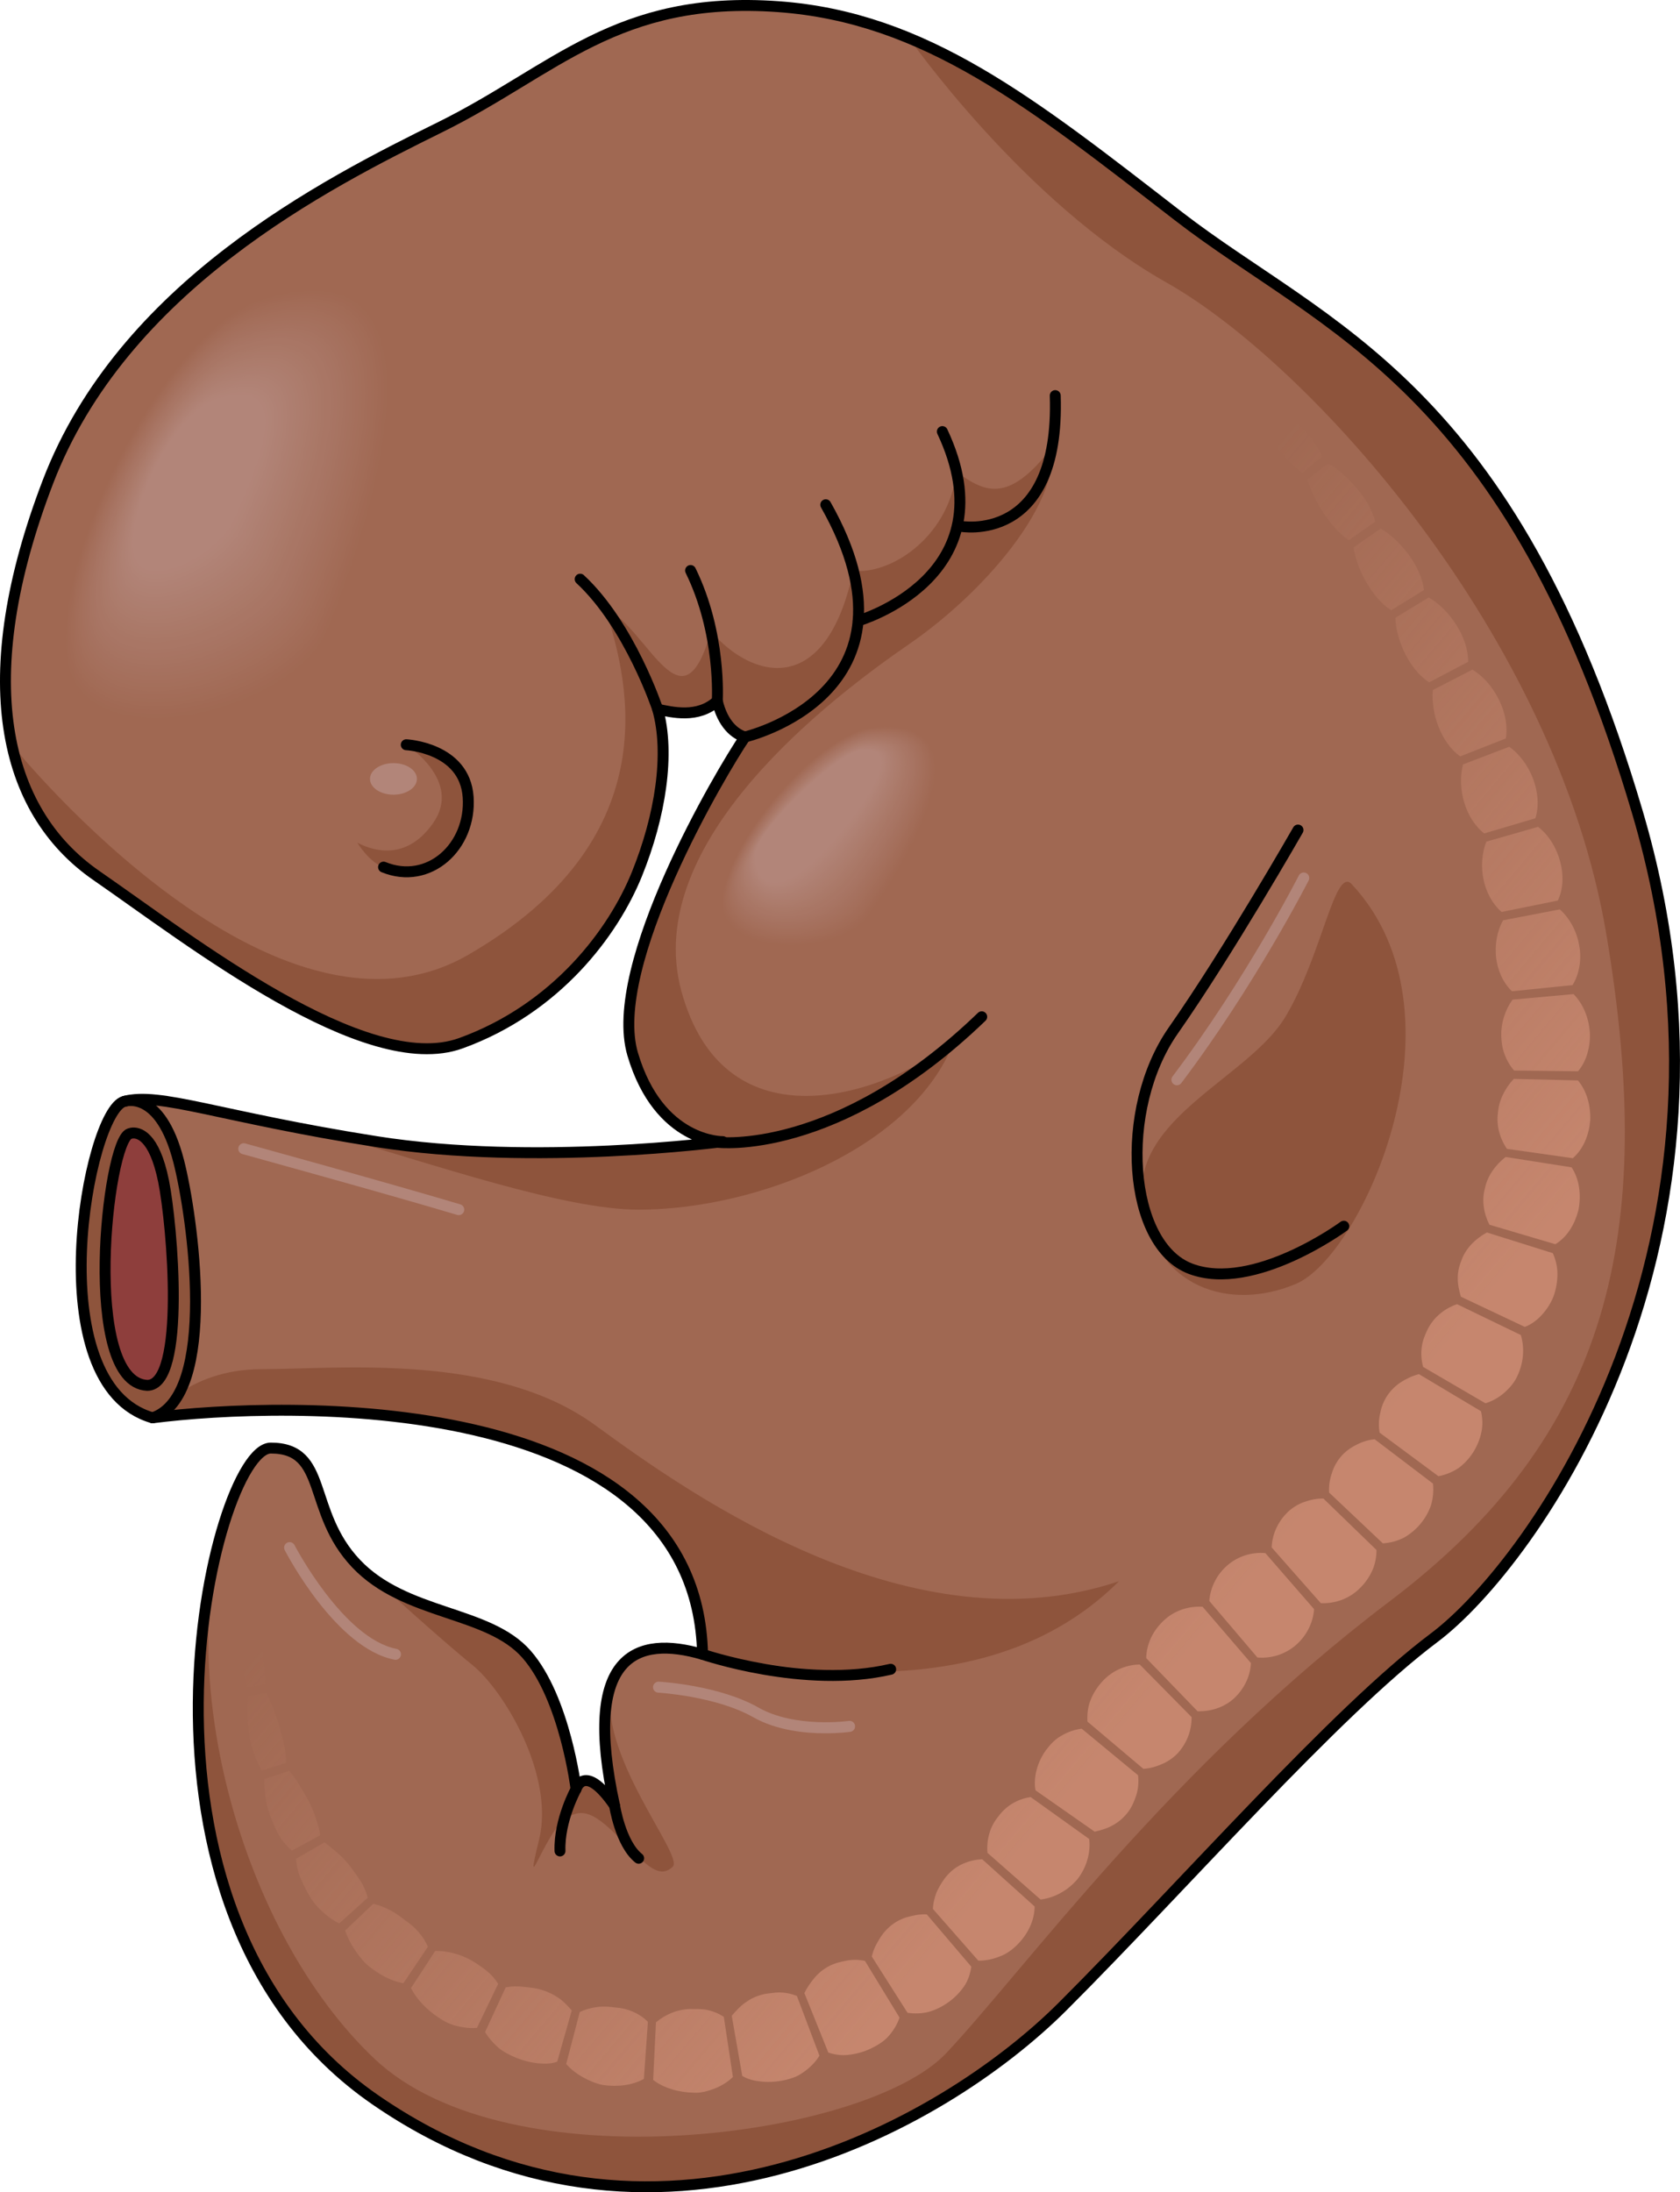 <?xml version="1.0" encoding="utf-8"?>
<!-- Generator: Adobe Illustrator 26.3.1, SVG Export Plug-In . SVG Version: 6.00 Build 0)  -->
<svg version="1.1" id="Camada_1" xmlns="http://www.w3.org/2000/svg" xmlns:xlink="http://www.w3.org/1999/xlink" x="0px" y="0px"
	 width="153.831px" height="200.742px" viewBox="0 0 153.831 200.742" enable-background="new 0 0 153.831 200.742"
	 xml:space="preserve">
<g>
	<g>
		<path fill="#A06852" d="M71.26,0.61C56.451-0.456,50.83,6.447,40.297,11.649C29.764,16.852,11.236,26.243,4.384,44.136
			C-2.468,62.027,0.2,74.21,8.826,80.173c8.63,5.965,24.619,18.527,33.375,15.354c8.755-3.171,13.958-10.15,16.116-15.48
			c2.156-5.33,3.045-11.04,1.903-15.101c1.268,0.254,3.68,0.887,5.457-0.761c0.507,2.156,1.649,3.045,2.538,3.299
			c-2.158,3.172-12.691,20.938-10.279,29.059c2.41,8.122,8.248,7.994,8.248,7.994s-17.257,2.286-31.724,0
			c-14.466-2.284-19.797-4.568-23.095-3.68c-3.3,0.889-7.973,25.949,2.605,28.97c11.834-1.511,49.857-2.771,50.361,21.656
			c-6.044-1.763-11.08,0-8.058,13.849c-2.771-4.028-3.525-1.51-3.525-1.51s-1.007-8.311-4.532-12.339
			c-3.526-4.029-11.08-3.525-15.613-8.31c-4.532-4.785-2.518-10.576-7.807-10.576c-5.287,0-15.611,42.304,9.569,59.679
			c25.181,17.376,51.873,2.518,62.953-8.562c11.08-11.08,24.93-26.944,33.994-33.743c9.065-6.799,30.218-36.26,18.635-75.544
			c-11.584-39.283-28.707-44.319-42.053-54.642C94.549,9.461,84.735,1.58,71.26,0.61z"/>
		<path fill="#8E543C" d="M16.362,106.333c-1.384-5.379-3.781-5.644-4.66-5.544c-0.113,0.022-0.228,0.039-0.336,0.068
			c-3.3,0.889-7.973,25.949,2.605,28.97C19.995,127.802,17.638,111.292,16.362,106.333z"/>
		<path fill="#8E3E3C" d="M14.979,108.168c-0.864-4.279-2.364-4.49-2.914-4.411c-0.07,0.019-0.142,0.031-0.211,0.054
			c-2.064,0.707-4.417,22.767,1.628,23.045C17.051,126.856,15.776,112.114,14.979,108.168z"/>
		<path fill="none" stroke="#000000" stroke-linecap="round" stroke-linejoin="round" stroke-miterlimit="10" d="M14.979,108.168
			c-0.864-4.279-2.364-4.49-2.914-4.411c-0.07,0.019-0.142,0.031-0.211,0.054c-2.064,0.707-4.417,22.767,1.628,23.045
			C17.051,126.856,15.776,112.114,14.979,108.168z"/>
		<path fill="#8E543C" d="M35.121,79.401c4.156,1.7,8.059-1.888,7.745-6.42c-0.316-4.533-5.667-4.785-5.667-4.785
			s5.162,3.269,2.481,7.141c-2.681,3.871-6.032,2.309-6.963,1.824C33.946,79.096,35.121,79.401,35.121,79.401z"/>
		<path fill="#8E543C" d="M64.332,151.483c-1.161-0.338-2.283-0.545-3.319-0.562h0.002c4.701,0.143,27.631,7.67,41.445-6.129
			c-18.834,6.345-38.759-7.556-47.935-14.272c-9.177-6.714-23.614-5.147-30.554-5.147c-6.938,0-10,4.455-10,4.455
			C25.805,128.316,63.828,127.056,64.332,151.483z"/>
		<path fill="#8E543C" d="M61.594,170.941c1.112-1.033-7.125-10.464-5.564-16.871l0,0c-0.881,2.226-0.946,5.802,0.245,11.262
			c-2.771-4.028-3.525-1.51-3.525-1.51s-1.007-8.311-4.532-12.339c-3.067-3.504-9.181-3.583-13.703-6.691v0.002
			c0,0,5.838,5.328,8.729,7.658c2.892,2.329,7.562,10.116,6.117,16.01c-1.446,5.893,0.455-0.387,2.284-1.806
			c1.83-1.419,3.125-0.475,6.203,2.834C59.481,171.018,60.482,171.973,61.594,170.941z"/>
		<path fill="#8E543C" d="M123.774,80.965c-1.561-1.674-2.719,6.541-6.074,12.141c-3.356,5.601-14.163,9.249-13.075,17.014
			c1.088,7.766,7.96,10.003,14.033,7.447C124.733,115.009,134.803,92.792,123.774,80.965z"/>
		<path fill="#8E543C" d="M149.948,74.428c-11.584-39.283-28.707-44.319-42.053-54.642c-9.101-7.041-16.56-12.939-24.656-16.291
			c0.081,0.115,10.524,15.016,23.566,22.374c13.095,7.385,35.688,32.304,40.29,59.727c4.601,27.423,0.335,45.756-19.81,61.004
			c-20.145,15.246-33.291,33.573-40.625,41.388c-7.335,7.816-40.113,12.153-52.378,0.524
			c-12.259-11.624-18.256-34.742-13.666-49.332c-4.03,12.58-5.288,39.961,13.749,53.097c25.181,17.376,51.873,2.518,62.953-8.562
			c11.08-11.08,24.93-26.944,33.994-33.743C140.379,143.173,161.531,113.712,149.948,74.428z"/>
		<g>
			<path fill="#8E543C" d="M87.584,43.218c-0.803,6.314-6.411,9.479-9.449,9.022c-2.491,11.775-9.286,9.952-13.03,5.57
				c-2.646,9.313-5.494,0.149-9.785-2.304c2.57,7.454,5.562,21.507-12.437,31.922C25.178,97.675,1.859,69.146,1.109,68.221
				c0.018,0.087,0.031,0.178,0.052,0.265l0.163,0.674c1.233,4.775,3.819,8.466,7.503,11.014c8.63,5.965,24.619,18.527,33.375,15.354
				c8.755-3.171,13.958-10.15,16.116-15.48c2.156-5.33,3.045-11.04,1.903-15.101c1.268,0.254,3.68,0.887,5.457-0.761
				c0.507,2.156,1.649,3.045,2.538,3.299c-2.158,3.172-12.691,20.938-10.279,29.059c2.41,8.122,8.248,7.994,8.248,7.994
				s-17.257,2.286-31.724,0c-1.683-0.265-3.229-0.53-4.675-0.791c10.139,2.937,21.872,7.02,28.692,7.02
				c10.791,0,25.076-5.62,28.843-15.325c-7.689,5.529-21.137,9.097-24.919-4.647C58.62,77.047,76.333,63.744,83.235,58.989
				c6.902-4.754,13.732-12.774,13.097-18.052C92.23,46.342,90.029,44.937,87.584,43.218z"/>
			<path fill="#8E543C" d="M13.189,100.669c0.55,0.109,1.136,0.164,1.764,0.147C14.304,100.727,13.721,100.678,13.189,100.669z"/>
		</g>
		<path fill="none" stroke="#000000" stroke-linecap="round" stroke-linejoin="round" stroke-miterlimit="10" d="M71.26,0.61
			C56.451-0.456,50.83,6.447,40.297,11.649C29.764,16.852,11.236,26.243,4.384,44.136C-2.468,62.027,0.2,74.21,8.826,80.173
			c8.63,5.965,24.619,18.527,33.375,15.354c8.755-3.171,13.958-10.15,16.116-15.48c2.156-5.33,3.045-11.04,1.903-15.101
			c1.268,0.254,3.68,0.887,5.457-0.761c0.507,2.156,1.649,3.045,2.538,3.299c-2.158,3.172-12.691,20.938-10.279,29.059
			c2.41,8.122,8.248,7.994,8.248,7.994s-17.257,2.286-31.724,0c-14.466-2.284-19.797-4.568-23.095-3.68
			c-3.3,0.889-7.973,25.949,2.605,28.97c11.834-1.511,49.857-2.771,50.361,21.656c-6.044-1.763-11.08,0-8.058,13.849
			c-2.771-4.028-3.525-1.51-3.525-1.51s-1.007-8.311-4.532-12.339c-3.526-4.029-11.08-3.525-15.613-8.31
			c-4.532-4.785-2.518-10.576-7.807-10.576c-5.287,0-15.611,42.304,9.569,59.679c25.181,17.376,51.873,2.518,62.953-8.562
			c11.08-11.08,24.93-26.944,33.994-33.743c9.065-6.799,30.218-36.26,18.635-75.544c-11.584-39.283-28.707-44.319-42.053-54.642
			C94.549,9.461,84.735,1.58,71.26,0.61z"/>
		<path fill="none" stroke="#000000" stroke-linecap="round" stroke-linejoin="round" stroke-miterlimit="10" d="M60.221,64.946
			c0,0-2.555-7.711-7.098-11.913"/>
		<path fill="none" stroke="#000000" stroke-linecap="round" stroke-linejoin="round" stroke-miterlimit="10" d="M65.678,64.185
			c0,0,0.394-6.154-2.445-11.945"/>
		<path fill="none" stroke="#000000" stroke-linecap="round" stroke-linejoin="round" stroke-miterlimit="10" d="M68.216,67.484
			c0,0,17.163-4,7.396-21.265"/>
		<path fill="none" stroke="#000000" stroke-linecap="round" stroke-linejoin="round" stroke-miterlimit="10" d="M78.574,56.852
			c0,0,13.959-4.045,7.713-17.333"/>
		<path fill="none" stroke="#000000" stroke-linecap="round" stroke-linejoin="round" stroke-miterlimit="10" d="M87.897,48.185
			c0,0,9.182,1.783,8.727-11.96"/>
		<path fill="none" stroke="#000000" stroke-linecap="round" stroke-linejoin="round" stroke-miterlimit="10" d="M65.695,104.598
			c0,0,10.861,1.369,24.198-11.493"/>
		<path fill="none" stroke="#000000" stroke-linecap="round" stroke-linejoin="round" stroke-miterlimit="10" d="M118.854,76.005
			c0,0-6.36,11.129-11.418,18.354c-5.057,7.229-4.189,19.658,1.592,21.825c5.78,2.168,14.019-3.902,14.019-3.902"/>
		<path fill="none" stroke="#000000" stroke-linecap="round" stroke-linejoin="round" stroke-miterlimit="10" d="M37.199,68.196
			c0,0,5.351,0.252,5.667,4.785c0.314,4.533-3.589,8.121-7.745,6.42"/>
		<path fill="none" stroke="#000000" stroke-linecap="round" stroke-linejoin="round" stroke-miterlimit="10" d="M56.275,165.332
			c0,0,0.532,3.489,2.204,4.826"/>
		<path fill="none" stroke="#000000" stroke-linecap="round" stroke-linejoin="round" stroke-miterlimit="10" d="M64.332,151.483
			c0,0,9.364,3.208,17.225,1.369"/>
		<path fill="none" stroke="#000000" stroke-linecap="round" stroke-linejoin="round" stroke-miterlimit="10" d="M52.749,163.822
			c0,0-1.568,2.824-1.473,5.667"/>
	</g>
	<g>
		<path fill="#A06852" d="M23.956,27.277C15.252,30.09,4.618,50.802,6.016,60.568c1.395,9.768,20.932,4.984,24.121-2.591
			C33.327,50.402,43.693,20.898,23.956,27.277z"/>
		<path fill="#A06953" d="M23.85,27.509C15.273,30.281,4.793,50.692,6.17,60.317c1.375,9.626,20.606,4.866,23.749-2.599
			C33.063,50.253,43.3,21.223,23.85,27.509z"/>
		<path fill="#A16954" d="M23.745,27.741c-8.452,2.731-18.777,22.842-17.42,32.325c1.355,9.485,20.28,4.747,23.377-2.608
			C32.799,50.103,42.908,21.547,23.745,27.741z"/>
		<path fill="#A16A55" d="M23.639,27.973C15.313,30.663,5.143,50.474,6.479,59.815c1.335,9.343,19.954,4.629,23.004-2.616
			C32.535,49.953,42.516,21.872,23.639,27.973z"/>
		<path fill="#A26B56" d="M23.533,28.205c-8.199,2.65-18.215,22.16-16.899,31.359c1.315,9.201,19.628,4.51,22.632-2.625
			C32.271,49.804,42.124,22.197,23.533,28.205z"/>
		<path fill="#A26C57" d="M23.427,28.437C15.354,31.046,5.492,50.255,6.788,59.313c1.294,9.059,19.302,4.392,22.26-2.633
			C32.007,49.654,41.732,22.521,23.427,28.437z"/>
		<path fill="#A36C58" d="M23.321,28.669C15.375,31.237,5.667,50.146,6.943,59.062c1.274,8.918,18.976,4.274,21.888-2.642
			C31.743,49.505,41.34,22.846,23.321,28.669z"/>
		<path fill="#A36D59" d="M23.216,28.901c-7.82,2.527-17.374,21.136-16.118,29.91c1.254,8.776,18.65,4.155,21.515-2.65
			C31.479,49.355,40.947,23.17,23.216,28.901z"/>
		<path fill="#A46E5A" d="M23.11,29.133C15.416,31.619,6.017,49.927,7.252,58.56c1.234,8.634,18.324,4.037,21.143-2.659
			C31.215,49.205,40.555,23.495,23.11,29.133z"/>
		<path fill="#A46F5B" d="M23.004,29.365C15.436,31.811,6.192,49.818,7.406,58.309c1.213,8.492,17.998,3.918,20.771-2.667
			C30.951,49.056,40.163,23.819,23.004,29.365z"/>
		<path fill="#A56F5C" d="M22.898,29.597C15.457,32.002,6.367,49.709,7.561,58.058c1.193,8.351,17.672,3.8,20.399-2.676
			C30.687,48.906,39.771,24.144,22.898,29.597z"/>
		<path fill="#A5705D" d="M22.793,29.829c-7.315,2.364-16.251,19.77-15.077,27.978c1.173,8.209,17.346,3.682,20.026-2.684
			C30.423,48.757,39.379,24.469,22.793,29.829z"/>
		<path fill="#A5715E" d="M22.687,30.061C15.498,32.384,6.716,49.49,7.87,57.556c1.153,8.067,17.02,3.563,19.654-2.693
			C30.159,48.607,38.987,24.793,22.687,30.061z"/>
		<path fill="#A6715F" d="M22.581,30.293c-7.063,2.283-15.69,19.088-14.556,27.012c1.132,7.926,16.694,3.445,19.282-2.701
			C29.895,48.458,38.594,25.118,22.581,30.293z"/>
		<path fill="#A67260" d="M22.475,30.525C15.539,32.767,7.066,49.271,8.179,57.054c1.112,7.784,16.368,3.326,18.91-2.71
			C29.631,48.308,38.202,25.442,22.475,30.525z"/>
		<path fill="#A77361" d="M22.369,30.757c-6.81,2.201-15.129,18.405-14.036,26.046c1.092,7.642,16.042,3.208,18.537-2.718
			C29.367,48.158,37.81,25.767,22.369,30.757z"/>
		<path fill="#A77462" d="M22.264,30.989C15.58,33.149,7.416,49.053,8.488,56.552c1.072,7.5,15.716,3.09,18.165-2.727
			C29.103,48.009,37.418,26.092,22.264,30.989z"/>
		<path fill="#A87463" d="M22.158,31.221C15.6,33.341,7.59,48.944,8.643,56.301c1.051,7.359,15.39,2.971,17.793-2.735
			C28.839,47.859,37.026,26.416,22.158,31.221z"/>
		<path fill="#A87564" d="M22.052,31.453C15.621,33.532,7.765,48.834,8.797,56.05c1.031,7.217,15.064,2.853,17.421-2.744
			C28.575,47.71,36.634,26.741,22.052,31.453z"/>
		<path fill="#A97665" d="M21.946,31.685C15.641,33.723,7.94,48.725,8.952,55.799C9.963,62.874,23.69,58.533,26,53.047
			C28.311,47.56,36.241,27.065,21.946,31.685z"/>
		<path fill="#A97665" d="M21.84,31.917C15.662,33.914,8.115,48.616,9.106,55.548c0.991,6.933,14.412,2.616,16.676-2.761
			C28.046,47.41,35.849,27.39,21.84,31.917z"/>
		<path fill="#A97766" d="M21.735,32.149C15.682,34.106,8.29,48.506,9.261,55.297c0.97,6.792,14.086,2.498,16.304-2.769
			C27.782,47.261,35.457,27.714,21.735,32.149z"/>
		<path fill="#AA7867" d="M21.629,32.381C15.703,34.297,8.465,48.397,9.415,55.046c0.95,6.65,13.76,2.379,15.932-2.778
			C27.518,47.111,35.065,28.039,21.629,32.381z"/>
		<path fill="#AA7968" d="M21.523,32.613c-5.8,1.875-12.884,15.674-11.953,22.182c0.93,6.508,13.434,2.261,15.56-2.786
			C27.254,46.962,34.673,28.364,21.523,32.613z"/>
		<path fill="#AB7969" d="M21.417,32.845C15.744,34.679,8.814,48.179,9.724,54.544c0.91,6.366,13.108,2.142,15.187-2.795
			C26.99,46.812,34.281,28.688,21.417,32.845z"/>
		<path fill="#AB7A6A" d="M21.312,33.077C15.764,34.87,8.989,48.069,9.879,54.293c0.89,6.225,12.782,2.024,14.815-2.803
			C26.726,46.662,33.888,29.013,21.312,33.077z"/>
		<path fill="#AC7B6B" d="M21.206,33.309C15.785,35.062,9.164,47.96,10.033,54.042c0.869,6.083,12.456,1.906,14.443-2.812
			C26.462,46.513,33.496,29.337,21.206,33.309z"/>
		<path fill="#AC7C6C" d="M21.1,33.541c-5.295,1.711-11.761,14.309-10.912,20.25c0.849,5.941,12.13,1.787,14.071-2.82
			C26.198,46.363,33.104,29.662,21.1,33.541z"/>
		<path fill="#AD7C6D" d="M20.994,33.774C15.826,35.444,9.513,47.741,10.342,53.54c0.829,5.799,11.804,1.669,13.698-2.829
			C25.934,46.214,32.712,29.987,20.994,33.774z"/>
		<path fill="#AD7D6E" d="M20.888,34.006c-5.042,1.63-11.2,13.627-10.392,19.284c0.809,5.658,11.478,1.55,13.326-2.837
			C25.67,46.064,32.32,30.311,20.888,34.006z"/>
		<path fill="#AD7E6F" d="M20.783,34.238c-4.916,1.589-10.919,13.285-10.131,18.801c0.788,5.516,11.152,1.432,12.954-2.846
			C25.406,45.915,31.928,30.636,20.783,34.238z"/>
		<path fill="#AE7E70" d="M20.677,34.47c-4.79,1.548-10.639,12.944-9.871,18.317c0.768,5.374,10.826,1.314,12.582-2.854
			C25.142,45.765,31.535,30.96,20.677,34.47z"/>
		<path fill="#AE7F71" d="M20.571,34.702c-4.663,1.507-10.358,12.603-9.611,17.834c0.748,5.233,10.5,1.195,12.209-2.863
			C24.878,45.615,31.143,31.285,20.571,34.702z"/>
		<path fill="#AF8072" d="M20.465,34.934c-4.537,1.467-10.078,12.261-9.35,17.351c0.728,5.091,10.174,1.077,11.837-2.871
			C24.614,45.466,30.751,31.61,20.465,34.934z"/>
		<path fill="#AF8173" d="M20.359,35.166c-4.411,1.426-9.797,11.92-9.09,16.868c0.707,4.949,9.848,0.958,11.465-2.88
			C24.35,45.316,30.359,31.934,20.359,35.166z"/>
		<path fill="#B08174" d="M20.254,35.398c-4.285,1.385-9.516,11.579-8.83,16.385c0.687,4.807,9.522,0.84,11.093-2.888
			C24.086,45.167,29.967,32.259,20.254,35.398z"/>
		<path fill="#B08275" d="M20.148,35.63c-4.158,1.344-9.236,11.237-8.57,15.902c0.667,4.666,9.196,0.722,10.72-2.897
			C23.822,45.017,29.575,32.583,20.148,35.63z"/>
		<path fill="#B18376" d="M20.042,35.862c-4.032,1.303-8.955,10.896-8.309,15.419c0.647,4.524,8.87,0.603,10.348-2.905
			C23.558,44.867,29.182,32.908,20.042,35.862z"/>
		<path fill="#B18477" d="M19.936,36.094c-3.906,1.263-8.675,10.555-8.049,14.936c0.626,4.382,8.544,0.485,9.976-2.914
			C23.294,44.718,28.79,33.232,19.936,36.094z"/>
		<path fill="#B28478" d="M19.831,36.326c-3.78,1.222-8.394,10.213-7.789,14.453c0.606,4.24,8.218,0.366,9.604-2.922
			C23.03,44.568,28.398,33.557,19.831,36.326z"/>
		<path fill="#B28579" d="M19.725,36.558c-3.653,1.181-8.113,9.872-7.528,13.97c0.586,4.099,7.893,0.248,9.231-2.931
			C22.766,44.419,28.006,33.882,19.725,36.558z"/>
	</g>
	<g>
		<path fill="#A06852" d="M80.117,66.554c-5.086,0.413-13.506,10.294-13.999,15.773c-0.493,5.48,10.724,5.383,13.424,1.681
			C82.243,80.304,91.645,65.618,80.117,66.554z"/>
		<path fill="#A06953" d="M80.087,66.607c-5.012,0.407-13.407,10.216-13.893,15.617c-0.486,5.401,10.495,5.375,13.263,1.616
			C82.123,80.193,91.447,65.684,80.087,66.607z"/>
		<path fill="#A16954" d="M80.057,66.66c-4.938,0.401-13.308,10.139-13.787,15.46c-0.479,5.321,10.279,5.377,13.102,1.551
			C82.015,80.09,91.25,65.751,80.057,66.66z"/>
		<path fill="#A16A55" d="M80.027,66.713c-4.865,0.395-13.209,10.062-13.681,15.304c-0.471,5.242,10.056,5.374,12.941,1.486
			C81.9,79.982,91.052,65.817,80.027,66.713z"/>
		<path fill="#A26B56" d="M79.997,66.766c-4.791,0.389-13.11,9.985-13.575,15.147c-0.464,5.162,9.833,5.371,12.78,1.421
			C81.784,79.873,90.855,65.884,79.997,66.766z"/>
		<path fill="#A26C57" d="M79.966,66.819c-4.717,0.383-13.011,9.908-13.469,14.99c-0.457,5.083,9.61,5.367,12.619,1.356
			C81.668,79.765,90.658,65.95,79.966,66.819z"/>
		<path fill="#A36C58" d="M79.936,66.871c-4.643,0.377-12.912,9.831-13.362,14.834c-0.45,5.004,9.387,5.364,12.459,1.291
			C81.552,79.656,90.46,66.016,79.936,66.871z"/>
		<path fill="#A36D59" d="M79.906,66.924c-4.569,0.371-12.813,9.754-13.256,14.677c-0.443,4.924,9.164,5.361,12.298,1.226
			C81.435,79.547,90.263,66.083,79.906,66.924z"/>
		<path fill="#A46E5A" d="M79.876,66.977c-4.496,0.365-12.714,9.676-13.15,14.52c-0.436,4.845,8.94,5.357,12.137,1.162
			C81.317,79.437,90.065,66.149,79.876,66.977z"/>
		<path fill="#A46F5B" d="M79.846,67.03c-4.422,0.359-12.616,9.599-13.044,14.364c-0.428,4.765,8.716,5.353,11.976,1.097
			C81.2,79.327,89.868,66.216,79.846,67.03z"/>
		<path fill="#A56F5C" d="M79.816,67.083c-4.348,0.353-12.517,9.522-12.938,14.207c-0.421,4.686,8.492,5.35,11.815,1.032
			C81.081,79.217,89.671,66.282,79.816,67.083z"/>
		<path fill="#A5705D" d="M79.785,67.136c-4.274,0.347-12.418,9.445-12.832,14.05c-0.414,4.606,8.268,5.346,11.654,0.967
			C80.963,79.107,89.473,66.349,79.785,67.136z"/>
		<path fill="#A5715E" d="M79.755,67.188c-4.2,0.341-12.319,9.368-12.726,13.894c-0.407,4.527,8.043,5.341,11.493,0.902
			C80.844,78.997,89.276,66.415,79.755,67.188z"/>
		<path fill="#A6715F" d="M79.725,67.241c-4.127,0.335-12.22,9.291-12.62,13.737c-0.399,4.447,7.818,5.337,11.332,0.837
			C80.725,78.886,89.078,66.481,79.725,67.241z"/>
		<path fill="#A67260" d="M79.695,67.294c-4.053,0.329-12.121,9.214-12.514,13.58c-0.392,4.368,7.593,5.333,11.171,0.772
			C80.606,78.775,88.881,66.548,79.695,67.294z"/>
		<path fill="#A77361" d="M79.665,67.347c-3.979,0.323-12.022,9.137-12.407,13.424c-0.385,4.288,7.368,5.328,11.011,0.707
			C80.486,78.664,88.683,66.614,79.665,67.347z"/>
		<path fill="#A77462" d="M79.634,67.4c-3.905,0.317-11.923,9.06-12.301,13.267c-0.378,4.209,7.142,5.323,10.85,0.643
			C80.366,78.552,88.486,66.681,79.634,67.4z"/>
		<path fill="#A87463" d="M79.604,67.453c-3.831,0.311-11.824,8.982-12.195,13.11c-0.371,4.129,6.916,5.318,10.689,0.578
			C80.246,78.441,88.289,66.747,79.604,67.453z"/>
		<path fill="#A87564" d="M79.574,67.505c-3.758,0.305-11.725,8.905-12.089,12.954c-0.364,4.05,6.69,5.313,10.528,0.513
			C80.126,78.329,88.091,66.814,79.574,67.505z"/>
		<path fill="#A97665" d="M79.544,67.558c-3.684,0.299-11.626,8.828-11.983,12.797c-0.356,3.97,6.463,5.307,10.367,0.448
			C80.005,78.217,87.894,66.88,79.544,67.558z"/>
		<path fill="#A97665" d="M79.514,67.611c-3.61,0.293-11.527,8.751-11.877,12.64c-0.349,3.891,6.236,5.301,10.206,0.383
			C79.884,78.105,87.696,66.947,79.514,67.611z"/>
		<path fill="#A97766" d="M79.484,67.664c-3.536,0.287-11.428,8.674-11.771,12.484c-0.342,3.811,6.009,5.295,10.045,0.318
			C79.763,77.993,87.499,67.013,79.484,67.664z"/>
		<path fill="#AA7867" d="M79.453,67.717c-3.462,0.281-11.329,8.597-11.665,12.327c-0.335,3.732,5.781,5.289,9.884,0.253
			C79.642,77.88,87.302,67.079,79.453,67.717z"/>
		<path fill="#AA7968" d="M79.423,67.77c-3.388,0.276-11.231,8.52-11.559,12.17c-0.327,3.652,5.553,5.282,9.723,0.188
			C79.521,77.768,87.104,67.146,79.423,67.77z"/>
		<path fill="#AB7969" d="M79.393,67.822c-3.315,0.27-11.132,8.442-11.453,12.014c-0.32,3.573,5.325,5.275,9.562,0.123
			C79.399,77.655,86.907,67.212,79.393,67.822z"/>
		<path fill="#AB7A6A" d="M79.363,67.875c-3.241,0.264-11.033,8.365-11.346,11.857c-0.313,3.493,5.096,5.267,9.402,0.059
			C79.277,77.542,86.709,67.279,79.363,67.875z"/>
		<path fill="#AC7B6B" d="M79.333,67.928c-3.167,0.258-10.934,8.288-11.24,11.7c-0.306,3.414,4.866,5.259,9.241-0.006
			C79.155,77.429,86.512,67.345,79.333,67.928z"/>
		<path fill="#AC7C6C" d="M79.303,67.981c-3.093,0.252-10.835,8.211-11.134,11.544c-0.299,3.334,4.636,5.251,9.08-0.071
			C79.033,77.316,86.315,67.412,79.303,67.981z"/>
		<path fill="#AD7C6D" d="M79.272,68.034c-3.019,0.246-10.736,8.134-11.028,11.387c-0.291,3.255,4.405,5.242,8.919-0.136
			C78.911,77.202,86.117,67.478,79.272,68.034z"/>
		<path fill="#AD7D6E" d="M79.242,68.087c-2.946,0.24-10.637,8.057-10.922,11.23c-0.284,3.175,4.174,5.232,8.758-0.201
			C78.788,77.089,85.92,67.544,79.242,68.087z"/>
		<path fill="#AD7E6F" d="M79.212,68.139c-2.872,0.234-10.538,7.98-10.816,11.074c-0.277,3.096,3.942,5.222,8.597-0.266
			C78.666,76.975,85.722,67.611,79.212,68.139z"/>
		<path fill="#AE7E70" d="M79.182,68.192c-2.798,0.228-10.439,7.903-10.71,10.917c-0.27,3.017,3.71,5.211,8.436-0.331
			C78.543,76.862,85.525,67.677,79.182,68.192z"/>
		<path fill="#AE7F71" d="M79.152,68.245c-2.724,0.222-10.34,7.826-10.604,10.76c-0.263,2.937,3.476,5.2,8.275-0.396
			C78.42,76.748,85.327,67.744,79.152,68.245z"/>
		<path fill="#AF8072" d="M79.121,68.298c-2.65,0.216-10.241,7.748-10.498,10.604c-0.256,2.858,3.242,5.188,8.114-0.46
			C78.297,76.634,85.13,67.81,79.121,68.298z"/>
		<path fill="#AF8173" d="M79.091,68.351c-2.577,0.21-10.142,7.671-10.391,10.447c-0.248,2.778,3.007,5.175,7.954-0.525
			C78.174,76.52,84.933,67.877,79.091,68.351z"/>
		<path fill="#B08174" d="M79.061,68.404c-2.503,0.204-10.043,7.594-10.285,10.29c-0.241,2.699,2.771,5.161,7.793-0.59
			C78.051,76.406,84.735,67.943,79.061,68.404z"/>
		<path fill="#B08275" d="M79.031,68.456c-2.429,0.198-9.945,7.517-10.179,10.134c-0.234,2.619,2.534,5.146,7.632-0.655
			C77.928,76.291,84.538,68.009,79.031,68.456z"/>
		<path fill="#B18376" d="M79.001,68.509c-2.355,0.192-9.846,7.44-10.073,9.977c-0.227,2.54,2.296,5.131,7.471-0.72
			C77.804,76.177,84.34,68.076,79.001,68.509z"/>
		<path fill="#B18477" d="M78.971,68.562c-2.281,0.186-9.747,7.363-9.967,9.82c-0.219,2.46,2.056,5.113,7.31-0.785
			C77.681,76.062,84.143,68.142,78.971,68.562z"/>
		<path fill="#B28478" d="M78.94,68.615c-2.208,0.18-9.648,7.286-9.861,9.664c-0.212,2.381,1.816,5.095,7.149-0.85
			C77.557,75.948,83.946,68.209,78.94,68.615z"/>
		<path fill="#B28579" d="M78.91,68.668c-2.134,0.174-9.549,7.208-9.755,9.507c-0.205,2.301,1.573,5.075,6.988-0.915
			C77.434,75.833,83.748,68.275,78.91,68.668z"/>
	</g>
	<path fill="#B28579" d="M107.766,99.377c-0.106,0-0.213-0.033-0.304-0.102c-0.222-0.167-0.266-0.483-0.099-0.706
		c6.698-8.867,11.519-18.307,11.566-18.401c0.126-0.249,0.431-0.347,0.678-0.221c0.247,0.126,0.347,0.429,0.221,0.677
		c-0.049,0.095-4.907,9.611-11.66,18.552C108.068,99.308,107.918,99.377,107.766,99.377z"/>
	<path fill="none" stroke="#000000" stroke-linecap="round" stroke-linejoin="round" stroke-miterlimit="10" d="M11.366,100.857
		c0,0,3.279-1.198,4.996,5.477c1.275,4.959,3.633,21.468-2.392,23.494"/>
	<path fill="#B28579" d="M38.176,71.323c0,0.799-0.963,1.446-2.148,1.446c-1.188,0-2.15-0.648-2.15-1.446s0.962-1.445,2.15-1.445
		C37.213,69.878,38.176,70.524,38.176,71.323z"/>
	<path fill="#B28579" d="M75.583,158.718c-1.845,0-4.474-0.259-6.624-1.48c-3.399-1.928-8.638-2.241-8.691-2.244
		c-0.277-0.016-0.49-0.253-0.475-0.531c0.016-0.277,0.274-0.485,0.53-0.475c0.225,0.013,5.525,0.327,9.132,2.374
		c3.351,1.902,8.217,1.227,8.266,1.219c0.28-0.039,0.53,0.151,0.57,0.426c0.04,0.275-0.15,0.531-0.426,0.571
		C77.779,158.591,76.873,158.718,75.583,158.718z"/>
	<path fill="#B28579" d="M36.214,151.986c-0.032,0-0.064-0.003-0.097-0.01c-5.339-1.037-9.856-9.664-10.046-10.031
		c-0.128-0.247-0.031-0.551,0.216-0.679c0.246-0.127,0.55-0.032,0.679,0.216c0.044,0.086,4.483,8.561,9.343,9.505
		c0.273,0.053,0.452,0.318,0.398,0.591C36.66,151.819,36.449,151.986,36.214,151.986z"/>
	<path fill="#B28579" d="M42.007,111.269c-0.048,0-0.097-0.007-0.145-0.021c-6.482-1.94-19.543-5.537-19.674-5.573
		c-0.268-0.074-0.426-0.351-0.352-0.619c0.074-0.267,0.348-0.429,0.619-0.352c0.131,0.036,13.202,3.636,19.695,5.579
		c0.267,0.08,0.418,0.36,0.338,0.627C42.424,111.128,42.224,111.269,42.007,111.269z"/>
	<linearGradient id="SVGID_1_" gradientUnits="userSpaceOnUse" x1="66.133" y1="100.619" x2="198.308" y2="212.099">
		<stop  offset="0" style="stop-color:#EBA48A;stop-opacity:0"/>
		<stop  offset="0.376" style="stop-color:#EBA48A"/>
		<stop  offset="0.812" style="stop-color:#EBA48A"/>
		<stop  offset="1" style="stop-color:#EBA48A;stop-opacity:0"/>
	</linearGradient>
	<path opacity="0.5" fill="url(#SVGID_1_)" d="M22.43,146.817c-0.211-1.891,0.301-4.943,0.589-6.796l0.054,0.004
		c-0.007,0.94,0.071,2.173,0.124,3.4c0.086,1.227,0.117,2.445,0.082,3.376L22.43,146.817z M24.26,154.253
		c0.027-0.47-0.026-0.998-0.058-1.567c-0.043-0.568-0.124-1.166-0.227-1.765c-0.092-0.525-0.184-1.061-0.307-1.765
		c-0.089-0.414-0.196-0.923-0.33-1.562l-0.938,0.029c-0.09,0.476-0.136,1.023-0.183,1.613c-0.037,0.586-0.094,1.213-0.068,1.838
		c0.018,0.626,0.062,1.249,0.133,1.834c0.06,0.583,0.21,1.12,0.365,1.579L24.26,154.253z M26.186,161.433
		c0.013-0.482-0.039-1.015-0.146-1.564c-0.094-0.555-0.295-1.113-0.438-1.694c-0.308-1.152-0.803-2.275-1.188-3.15l-1.684,0.27
		c-0.069,0.493-0.116,1.061-0.082,1.659c0.024,0.598,0.079,1.232,0.17,1.859c0.072,0.632,0.274,1.239,0.46,1.805
		c0.199,0.564,0.43,1.079,0.691,1.503L26.186,161.433z M29.315,168.05c-0.047-0.485-0.205-0.979-0.383-1.503
		c-0.158-0.534-0.384-1.07-0.652-1.59c-0.271-0.516-0.59-1.016-0.866-1.507c-0.294-0.482-0.613-0.923-0.941-1.294l-2.268,0.751
		c-0.016,0.514,0.024,1.096,0.112,1.704c0.07,0.616,0.261,1.235,0.492,1.838c0.226,0.604,0.497,1.193,0.805,1.717
		c0.322,0.517,0.726,0.952,1.119,1.294L29.315,168.05z M33.667,173.776c-0.116-0.49-0.322-0.977-0.598-1.444
		c-0.283-0.461-0.633-0.905-0.959-1.375c-0.346-0.453-0.741-0.874-1.159-1.248c-0.438-0.362-0.832-0.724-1.241-1.004l-2.604,1.499
		c0.04,0.54,0.144,1.144,0.394,1.715c0.23,0.581,0.527,1.175,0.874,1.736c0.324,0.578,0.773,1.069,1.245,1.482
		c0.468,0.417,0.96,0.759,1.445,0.985L33.667,173.776z M39.179,178.267c-0.404-0.97-1.159-1.807-2.093-2.438
		c-0.441-0.345-0.893-0.678-1.389-0.929c-0.49-0.256-1.005-0.454-1.514-0.576l-2.581,2.449c0.167,0.523,0.438,1.074,0.783,1.615
		c0.35,0.536,0.756,1.084,1.243,1.539c1.021,0.854,2.223,1.504,3.31,1.668L39.179,178.267z M45.612,181.666
		c-0.274-0.458-0.64-0.87-1.069-1.219c-0.438-0.327-0.908-0.672-1.415-0.958c-1.016-0.558-2.184-0.866-3.278-0.843l-2.22,3.403
		c0.505,0.998,1.433,1.97,2.514,2.689c0.538,0.364,1.113,0.661,1.737,0.792c0.612,0.152,1.221,0.212,1.791,0.159L45.612,181.666z
		 M52.354,184.091c-0.346-0.382-0.738-0.834-1.199-1.135c-0.458-0.32-0.969-0.564-1.51-0.732c-0.537-0.177-1.118-0.236-1.681-0.29
		c-0.558-0.071-1.119-0.06-1.657,0.042l-1.891,4.097c0.305,0.507,0.718,0.986,1.203,1.418c0.489,0.417,1.089,0.708,1.701,0.96
		c0.615,0.244,1.262,0.411,1.892,0.48c0.635,0.051,1.229,0.075,1.812-0.148L52.354,184.091z M59.326,185.133
		c-0.815-0.802-1.859-1.233-2.962-1.308c-0.548-0.073-1.105-0.121-1.66-0.048c-0.554,0.066-1.103,0.219-1.618,0.462l-1.241,4.76
		c0.397,0.455,0.902,0.852,1.473,1.181c0.572,0.319,1.202,0.602,1.862,0.736c1.335,0.198,2.73,0.041,3.777-0.553L59.326,185.133z
		 M66.278,184.684c-0.481-0.318-1-0.528-1.53-0.635c-0.531-0.118-1.072-0.073-1.618-0.086c-1.087,0.041-2.167,0.463-3.069,1.223
		l-0.252,5.273c0.971,0.744,2.345,1.147,3.712,1.167c0.686,0.043,1.356-0.162,1.973-0.402c0.614-0.254,1.169-0.6,1.615-1.037
		L66.278,184.684z M72.969,182.768c-0.546-0.22-1.101-0.324-1.646-0.32c-0.274-0.004-0.539,0.042-0.81,0.073
		c-0.274,0.021-0.542,0.07-0.804,0.143c-0.524,0.145-1.021,0.387-1.477,0.719c-0.458,0.317-0.865,0.782-1.229,1.196l0.963,5.511
		c0.574,0.352,1.202,0.463,1.869,0.528c0.665,0.055,1.357,0.002,2.026-0.148c0.334-0.074,0.661-0.174,0.975-0.298
		c0.31-0.13,0.594-0.325,0.864-0.518c0.539-0.396,0.999-0.872,1.333-1.419L72.969,182.768z M79.2,179.556
		c-0.587-0.123-1.162-0.125-1.704-0.02c-0.543,0.111-1.095,0.231-1.577,0.496c-0.488,0.253-0.927,0.603-1.306,1.034
		c-0.372,0.45-0.704,0.912-0.96,1.436l2.192,5.447c0.632,0.216,1.31,0.295,1.957,0.197c0.659-0.081,1.32-0.272,1.934-0.56
		c0.607-0.299,1.198-0.646,1.636-1.149c0.439-0.501,0.785-1.071,0.996-1.687L79.2,179.556z M84.864,175.3
		c-0.615-0.043-1.167,0.085-1.73,0.227c-0.554,0.153-1.059,0.41-1.499,0.754c-0.439,0.344-0.817,0.775-1.113,1.279
		c-0.307,0.486-0.559,0.998-0.696,1.595l3.275,5.156c0.651,0.093,1.345,0.074,1.986-0.099c0.627-0.187,1.234-0.492,1.776-0.885
		c0.542-0.391,1.021-0.871,1.392-1.408c0.383-0.525,0.583-1.186,0.687-1.829L84.864,175.3z M89.936,170.25
		c-1.261,0.061-2.363,0.562-3.135,1.396c-0.386,0.416-0.691,0.916-0.946,1.422c-0.244,0.519-0.396,1.103-0.435,1.727l4.161,4.742
		c0.663,0.004,1.322-0.131,1.942-0.379c0.636-0.232,1.174-0.625,1.639-1.094c0.932-0.939,1.564-2.175,1.575-3.491L89.936,170.25z
		 M94.371,164.555c-1.268,0.19-2.286,0.852-2.96,1.781c-0.728,0.879-1.098,2.047-0.993,3.326l4.865,4.276
		c1.312-0.155,2.523-0.865,3.38-1.865c0.798-1.038,1.223-2.364,1.07-3.68L94.371,164.555z M99.045,158.293
		c-0.667,0.084-1.297,0.312-1.862,0.647c-0.58,0.323-1.023,0.804-1.414,1.328c-0.381,0.529-0.67,1.126-0.84,1.757
		c-0.164,0.62-0.235,1.314-0.109,1.913l5.414,3.787c0.683-0.153,1.247-0.335,1.768-0.648c0.513-0.302,0.948-0.696,1.293-1.157
		c0.351-0.456,0.577-1.01,0.759-1.558c0.168-0.557,0.226-1.167,0.154-1.804L99.045,158.293z M104.362,152.418
		c-1.352,0.017-2.607,0.619-3.475,1.605c-0.441,0.485-0.795,1.049-1.03,1.656c-0.246,0.603-0.321,1.292-0.284,1.966l5.12,4.325
		c0.646-0.037,1.214-0.223,1.766-0.46c0.545-0.243,1.022-0.582,1.412-1.003c0.764-0.854,1.249-1.982,1.241-3.272L104.362,152.418z
		 M110.114,147.127c-1.331-0.074-2.598,0.366-3.544,1.254c-0.942,0.876-1.584,2.072-1.617,3.451l4.704,4.867
		c1.272,0.031,2.48-0.392,3.34-1.183c0.848-0.793,1.478-1.915,1.549-3.23L110.114,147.127z M115.863,142.215
		c-1.307-0.109-2.535,0.315-3.448,1.098c-0.938,0.798-1.577,1.956-1.687,3.282l4.408,5.18c1.318,0.112,2.556-0.317,3.49-1.108
		c0.951-0.815,1.598-1.981,1.7-3.318L115.863,142.215z M121.177,137.219c-0.652-0.007-1.227,0.128-1.798,0.33
		c-0.56,0.208-1.058,0.521-1.477,0.919c-0.814,0.804-1.409,1.917-1.461,3.229l4.5,5.104c1.337,0.053,2.617-0.421,3.551-1.346
		c0.47-0.452,0.857-0.987,1.132-1.578c0.281-0.578,0.411-1.27,0.418-1.944L121.177,137.219z M125.867,131.787
		c-0.636,0.073-1.215,0.263-1.724,0.544c-0.53,0.262-0.99,0.616-1.358,1.046c-0.369,0.43-0.65,0.936-0.825,1.501
		c-0.196,0.546-0.293,1.149-0.261,1.792l4.92,4.651c0.676-0.038,1.331-0.215,1.92-0.514c0.573-0.316,1.087-0.747,1.513-1.253
		c0.426-0.507,0.761-1.089,0.976-1.71c0.189-0.64,0.257-1.319,0.183-1.996L125.867,131.787z M129.928,125.83
		c-0.615,0.154-1.161,0.424-1.667,0.744c-0.496,0.329-0.91,0.74-1.229,1.216c-0.317,0.474-0.539,1.014-0.649,1.599
		c-0.138,0.559-0.163,1.166-0.06,1.795l5.388,3.991c0.664-0.121,1.288-0.382,1.842-0.748c0.522-0.383,0.974-0.871,1.329-1.424
		c0.355-0.552,0.614-1.167,0.751-1.806c0.15-0.633,0.128-1.313-0.024-1.973L129.928,125.83z M133.416,119.423
		c-1.219,0.417-2.154,1.248-2.686,2.286c-0.252,0.53-0.477,1.057-0.545,1.646c-0.078,0.582-0.042,1.195,0.128,1.813l5.704,3.33
		c0.632-0.194,1.207-0.522,1.702-0.945c0.484-0.425,0.935-0.929,1.2-1.515c0.562-1.161,0.722-2.531,0.338-3.792L133.416,119.423z
		 M136.15,112.856c-1.073,0.585-1.925,1.455-2.311,2.496c-0.211,0.514-0.351,1.054-0.357,1.626
		c-0.013,0.568,0.104,1.161,0.286,1.759l5.852,2.767c0.624-0.232,1.146-0.645,1.593-1.136c0.442-0.495,0.815-1.072,1.051-1.702
		c0.223-0.635,0.343-1.311,0.343-1.976c0.01-0.662-0.146-1.331-0.423-1.94L136.15,112.856z M137.859,105.943
		c-0.953,0.75-1.659,1.753-1.886,2.853c-0.306,1.08-0.134,2.274,0.405,3.349l6.042,1.788c1.14-0.703,1.82-1.917,2.131-3.218
		c0.23-1.312,0.083-2.709-0.646-3.823L137.859,105.943z M138.61,98.792c-0.823,0.877-1.367,1.984-1.45,3.121
		c-0.152,1.128,0.154,2.298,0.821,3.285l6.035,0.858c0.989-0.86,1.478-2.142,1.594-3.46c0.051-1.317-0.291-2.662-1.12-3.661
		L138.61,98.792z M138.498,91.534c-0.695,0.97-1.058,2.148-1.035,3.303c0.018,0.577,0.097,1.149,0.299,1.691
		c0.201,0.543,0.494,1.053,0.876,1.502l5.854,0.066c0.412-0.486,0.699-1.058,0.87-1.673c0.17-0.614,0.258-1.27,0.21-1.921
		c-0.099-1.302-0.603-2.577-1.491-3.473L138.498,91.534z M137.636,84.268c-0.581,1.036-0.766,2.253-0.646,3.412
		c0.149,1.161,0.601,2.269,1.456,3.089l5.546-0.564c0.634-1.041,0.85-2.381,0.605-3.648c-0.215-1.274-0.863-2.475-1.768-3.285
		L137.636,84.268z M136.097,77.068c-0.834,2.142-0.324,4.937,1.401,6.438l5.15-1.042c1.024-2.183,0.086-5.298-1.81-6.753
		L136.097,77.068z M133.963,69.997c-0.56,2.172,0.184,4.937,1.938,6.32l4.689-1.389c0.352-1.109,0.24-2.417-0.209-3.61
		c-0.453-1.194-1.236-2.27-2.189-2.937L133.963,69.997z M131.203,63.182c-0.064,0.522-0.024,1.129,0.066,1.689
		c0.083,0.551,0.233,1.128,0.449,1.67c0.427,1.092,1.099,2.089,1.987,2.721l4.172-1.64c0.194-1.111-0.049-2.396-0.624-3.547
		c-0.288-0.579-0.646-1.121-1.069-1.608c-0.421-0.476-0.862-0.84-1.354-1.152L131.203,63.182z M127.771,56.564
		c0.025,1.065,0.368,2.256,0.905,3.331c0.55,1.07,1.296,2.021,2.188,2.584l3.565-1.875c0.018-1.094-0.397-2.309-1.074-3.369
		c-0.663-1.07-1.59-1.981-2.527-2.526L127.771,56.564z M123.937,50.129c0.168,1.01,0.575,2.188,1.195,3.224
		c0.605,1.043,1.371,1.981,2.256,2.522l2.998-1.844c-0.123-1.04-0.633-2.201-1.377-3.212c-0.754-1.003-1.663-1.9-2.591-2.412
		L123.937,50.129z M119.718,43.928c0.308,0.939,0.817,2.072,1.488,3.076c0.68,1,1.461,1.922,2.302,2.463l2.419-1.701
		c-0.245-0.988-0.855-2.095-1.68-3.038c-0.813-0.951-1.747-1.808-2.651-2.301L119.718,43.928z M115.085,38.016
		c0.457,0.844,1.059,1.933,1.808,2.881c0.364,0.485,0.775,0.928,1.159,1.351c0.391,0.415,0.795,0.774,1.197,1.045l1.812-1.471
		c-0.189-0.457-0.467-0.938-0.804-1.421c-0.327-0.491-0.76-0.943-1.196-1.389c-0.895-0.876-1.845-1.696-2.724-2.171L115.085,38.016z
		 M109.975,32.489c0.573,0.757,1.331,1.729,2.157,2.619c0.845,0.87,1.642,1.787,2.433,2.312l1.187-1.133
		c-0.539-0.794-1.353-1.743-2.342-2.509c-0.975-0.78-1.989-1.511-2.813-2L109.975,32.489z M104.278,27.516
		c1.257,1.088,1.955,1.694,2.565,2.224c0.464,0.398,0.886,0.847,1.323,1.219c0.431,0.38,0.847,0.721,1.226,0.992l0.557-0.65
		c-0.342-0.327-0.761-0.679-1.22-1.035c-0.463-0.352-0.95-0.732-1.48-1.055c-0.699-0.414-1.501-0.888-2.941-1.738L104.278,27.516z"
		/>
</g>
</svg>
